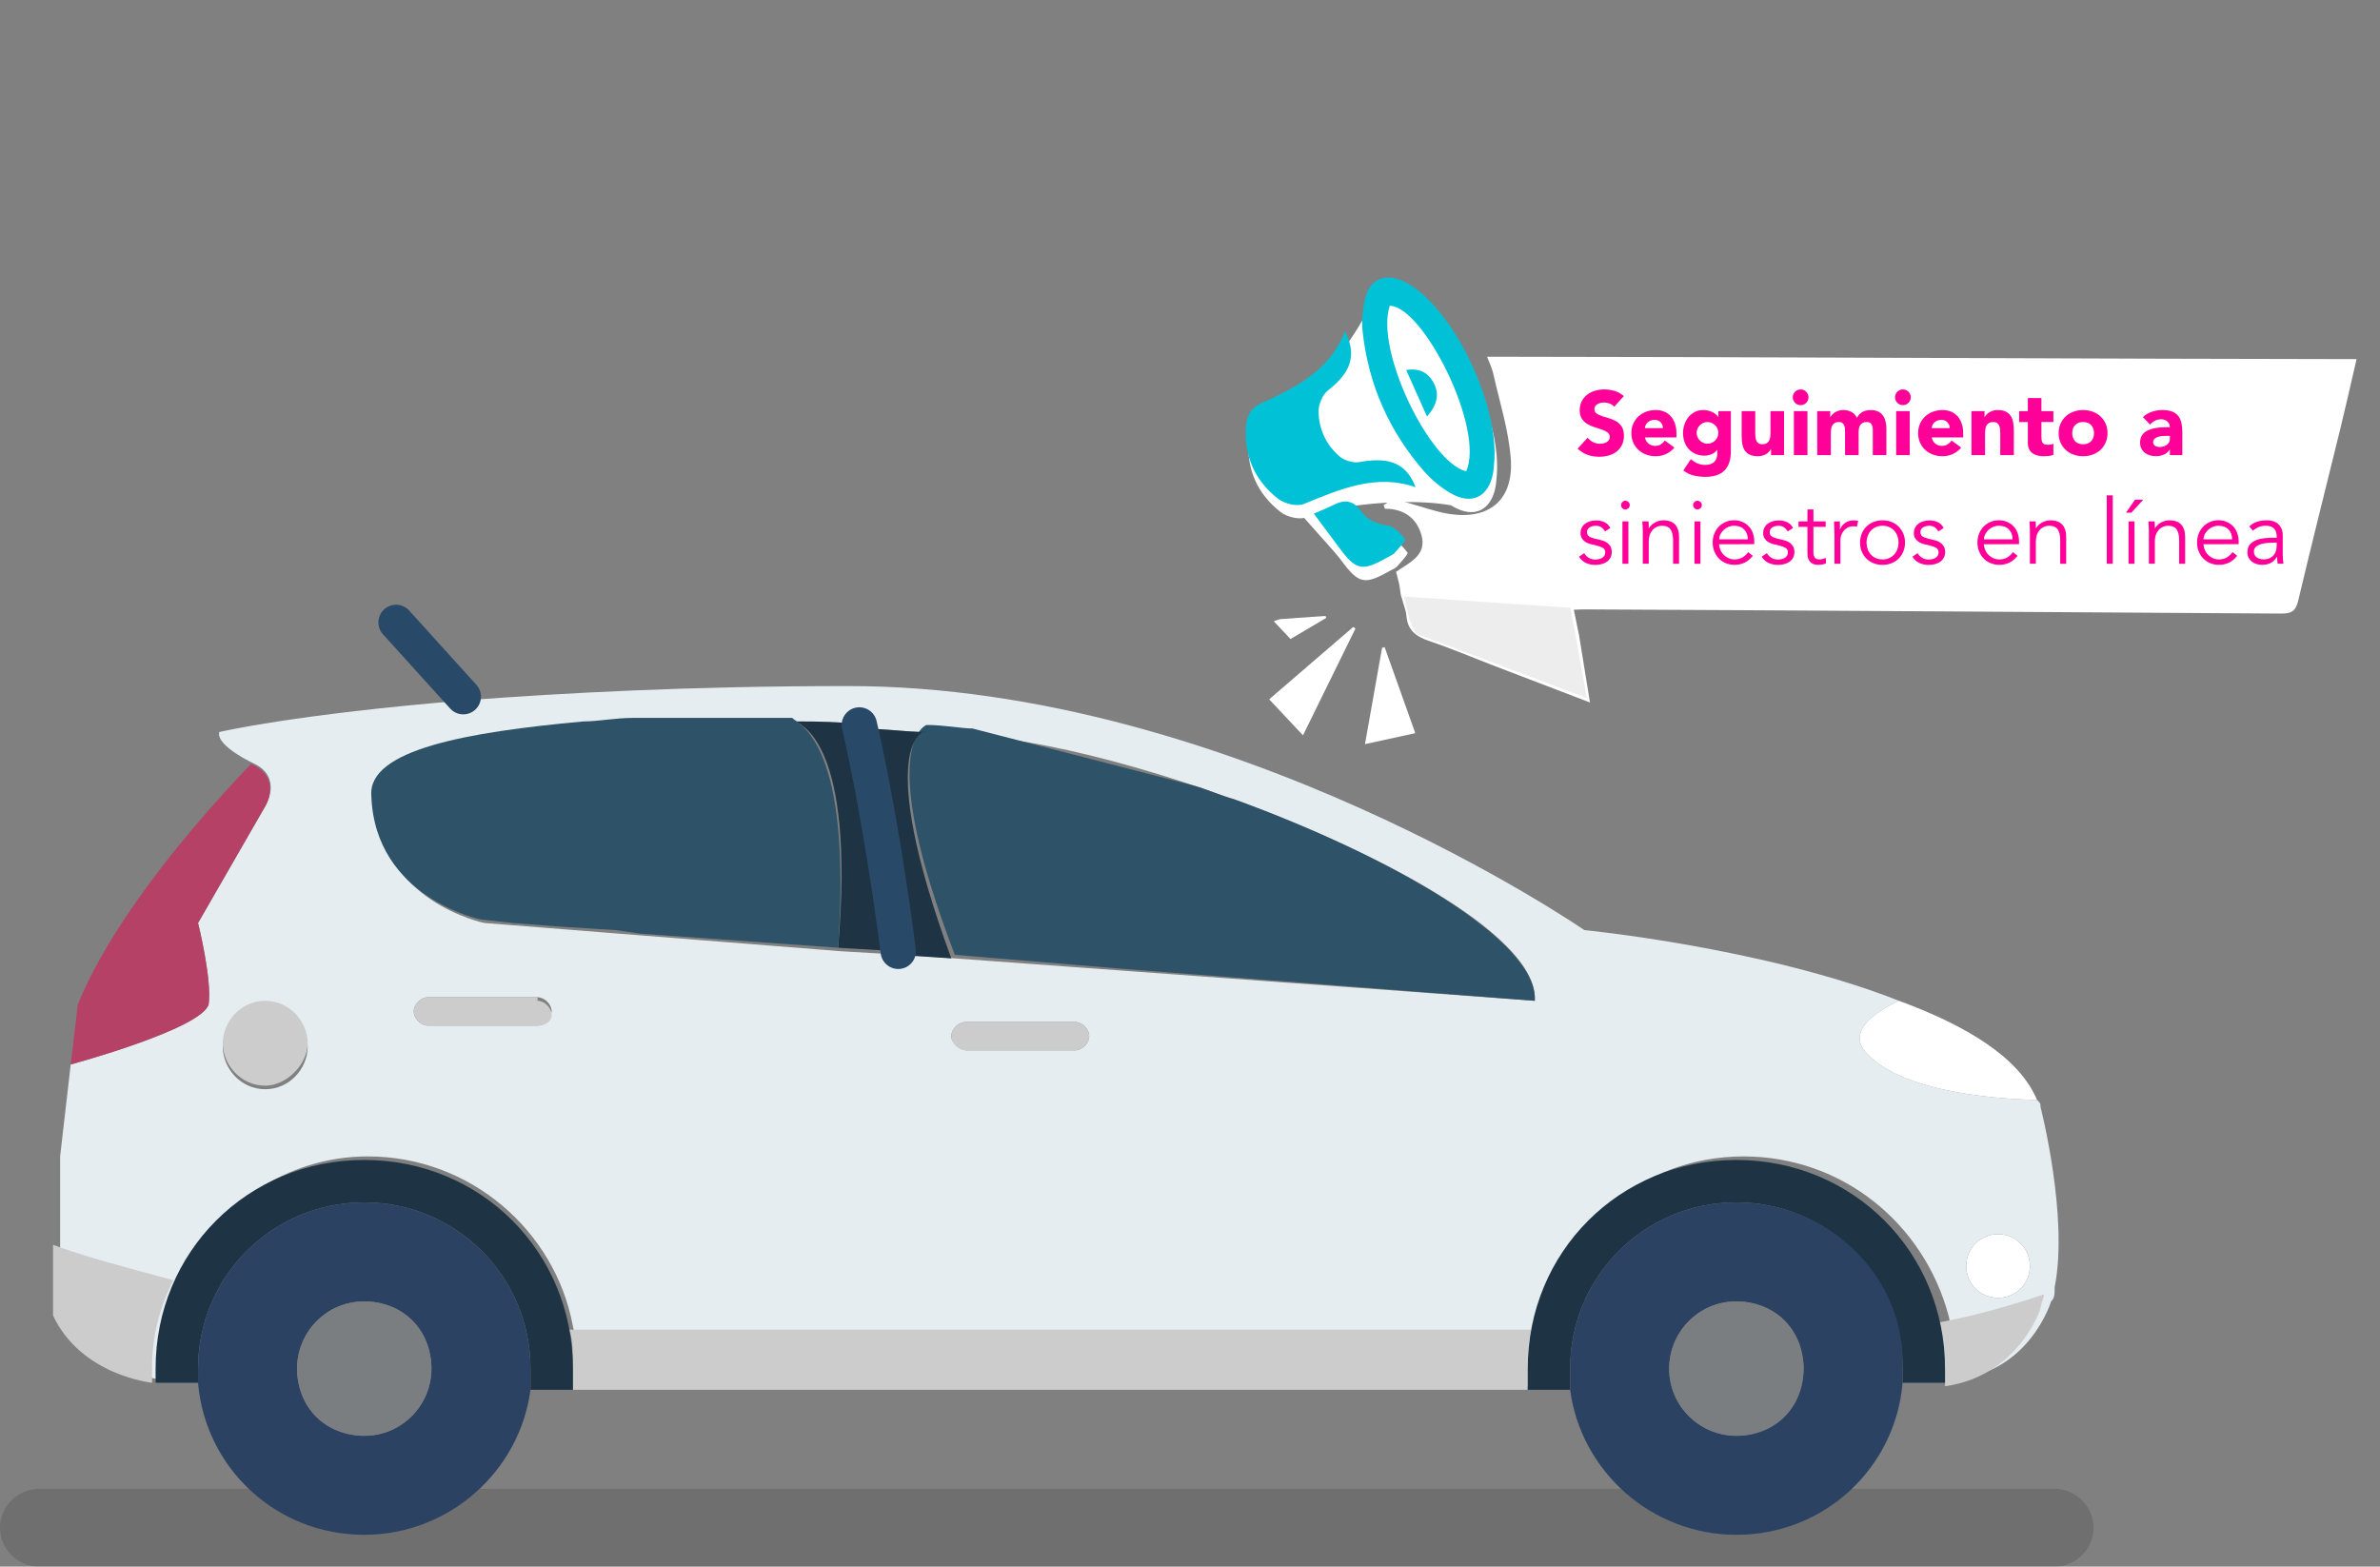 <?xml version="1.0" encoding="utf-8"?>
<!-- Generator: Adobe Illustrator 24.1.1, SVG Export Plug-In . SVG Version: 6.00 Build 0)  -->
<svg version="1.1" id="Capa_1" xmlns="http://www.w3.org/2000/svg" xmlns:xlink="http://www.w3.org/1999/xlink" x="0px" y="0px"
	 width="67.3px" height="44.3px" viewBox="0 0 67.3 44.3" style="enable-background:new 0 0 67.3 44.3;" xml:space="preserve">
<rect x="0" y="0" width="67.3" height="44.3" fill="#808080" stroke="none"/>
<style type="text/css">
	.st0{display:none;fill:url(#SVGID_1_);}
	.st1{opacity:0.13;fill:#020202;enable-background:new    ;}
	.st2{fill:#FFFFFF;}
	.st3{fill:#E5EDF0;}
	.st4{fill:#CCCCCC;}
	.st5{fill:#1E3444;}
	.st6{fill:#2C4263;}
	.st7{fill:#7A7E80;}
	.st8{fill:#2E5268;}
	.st9{fill:#B54266;}
	.st10{fill:none;}
	.st11{fill:none;stroke:#294968;stroke-linecap:round;stroke-linejoin:round;stroke-miterlimit:10;}
	.st12{display:none;}
	.st13{display:inline;}
	.st14{fill:#00C1D6;}
	.st15{fill:#EDEDED;}
	.st16{fill:#FF0198;}
</style>
<linearGradient id="SVGID_1_" gradientUnits="userSpaceOnUse" x1="37.797" y1="-124.7" x2="61.297" y2="-124.7" gradientTransform="matrix(1 0 0 -1 0 -108)">
	<stop  offset="0" style="stop-color:#FF1C3D"/>
	<stop  offset="1" style="stop-color:#D41128"/>
</linearGradient>
<circle class="st0" cx="49.5" cy="16.7" r="11.8"/>
<g>
	<path class="st1" d="M58.1,44.3h-57c-0.6,0-1.1-0.5-1.1-1.1l0,0c0-0.6,0.5-1.1,1.1-1.1h57c0.6,0,1.1,0.5,1.1,1.1l0,0
		C59.2,43.8,58.7,44.3,58.1,44.3z"/>
	<g id="XMLID_6_">
		<g>
			<path class="st2" d="M56.5,34.9c0.5,0,0.9,0.4,0.9,0.9s-0.4,0.9-0.9,0.9s-0.9-0.4-0.9-0.9S56,34.9,56.5,34.9z"/>
			<path class="st3" d="M57.7,31.3c0-0.1,0-0.1-0.1-0.2c0,0-3.6,0-4.8-1.3c-0.8-0.8,0.9-1.5,0.9-1.5c-3.8-1.5-8.9-2-8.9-2
				s-10-6.9-20.8-6.9c-4.6,0-8.1,0.2-10.8,0.4c-4.9,0.4-7,0.9-7,0.9c-0.1,0.4,1,0.9,1,0.9C8,22,7.5,22.8,7.5,22.8l-1.9,3.3
				c0,0,0.4,1.6,0.3,2.3C5.7,29.1,2,30.1,2,30.1l-0.3,2.6v4.4C2.5,38.8,4.5,39,4.5,39c0-0.1,0-0.3,0-0.4c0-0.9,0.2-1.8,0.6-2.5
				c1-2,3-3.4,5.3-3.4c2.9,0,5.3,2.1,5.8,4.8c0.1,0.4,0.1,0.7,0.1,1.1c0,0.2,0,0.4,0,0.6h27.1c0-0.2,0-0.4,0-0.6
				c0-0.4,0-0.8,0.1-1.1c0.5-2.7,2.9-4.8,5.8-4.8c2.8,0,5.1,1.9,5.8,4.5c0.1,0.4,0.2,0.9,0.2,1.4c0,0.1,0,0.3,0,0.4
				c2.1-0.2,2.7-2.2,2.7-2.2c0.1-0.1,0.1-0.2,0.1-0.4C58.5,34.4,57.7,31.3,57.7,31.3z M7.5,30.8c-0.7,0-1.2-0.6-1.2-1.2
				s0.6-1.2,1.2-1.2c0.7,0,1.2,0.6,1.2,1.2S8.2,30.8,7.5,30.8z M15.2,29h-3.1c-0.2,0-0.4-0.2-0.4-0.4s0.2-0.4,0.4-0.4h3.1
				c0.2,0,0.4,0.2,0.4,0.4C15.5,28.9,15.4,29,15.2,29z M26.9,29.3c0-0.2,0.2-0.4,0.4-0.4h3.1c0.2,0,0.4,0.2,0.4,0.4
				c0,0.2-0.2,0.4-0.4,0.4h-3.1C27.1,29.6,26.9,29.5,26.9,29.3z M43.4,28.3L27,27.1L25.5,27l-1.7-0.1l-10.1-0.8c0,0-3-0.6-3.1-3.5
				c-0.1-2,6.8-2.3,11.9-2.1l0,0c0.6,0,1.3,0,1.8,0.1c0.7,0,1.3,0.1,1.9,0.1c0.5,0,1,0.1,1.3,0.1C32.5,21.1,43.6,25.5,43.4,28.3z
				 M56.5,34.9c0.5,0,0.9,0.4,0.9,0.9s-0.4,0.9-0.9,0.9s-0.9-0.4-0.9-0.9S56,34.9,56.5,34.9z"/>
			<path class="st4" d="M4.9,36.2c-0.4,0.8-0.6,1.6-0.6,2.5c0,0.1,0,0.3,0,0.4c0,0-2-0.2-2.8-1.9v-2C2.3,35.5,3.4,35.8,4.9,36.2z"/>
			<path class="st4" d="M43.3,37.6c-0.1,0.4-0.1,0.7-0.1,1.1c0,0.2,0,0.4,0,0.6h-27c0-0.2,0-0.4,0-0.6c0-0.4,0-0.8-0.1-1.1
				c0.4,0,0.9,0,1.3,0H43.3z"/>
			<path class="st4" d="M57.8,36.6c0,0.1-0.1,0.3-0.1,0.4c0,0-0.6,1.9-2.7,2.2c0-0.1,0-0.3,0-0.4c0-0.5-0.1-0.9-0.2-1.4
				C55.9,37.2,56.9,36.9,57.8,36.6z"/>
			<path class="st2" d="M57.6,31.1c0,0-3.6,0-4.8-1.3c-0.8-0.8,0.9-1.5,0.9-1.5C55.6,29,57.1,29.9,57.6,31.1z"/>
			<path class="st5" d="M55,38.7c0,0.1,0,0.3,0,0.4h-1.2l0,0c0-0.1,0-0.3,0-0.4c0-2.6-2.1-4.7-4.7-4.7s-4.7,2.1-4.7,4.7
				c0,0.2,0,0.4,0,0.6h-1.2c0-0.2,0-0.4,0-0.6c0-3.3,2.6-5.9,5.9-5.9S55,35.4,55,38.7z"/>
			<path class="st6" d="M49.1,34c-2.6,0-4.7,2.1-4.7,4.7c0,0.2,0,0.4,0,0.6c0.3,2.3,2.3,4.1,4.7,4.1c2.5,0,4.5-1.9,4.7-4.3
				c0-0.1,0-0.3,0-0.4C53.9,36.1,51.7,34,49.1,34z M49.1,40.6c-1,0-1.9-0.8-1.9-1.9c0-1,0.8-1.9,1.9-1.9s1.9,0.8,1.9,1.9
				S50.2,40.6,49.1,40.6z"/>
			<circle class="st7" cx="49.1" cy="38.7" r="1.9"/>
			<path class="st8" d="M33.7,22.2c0.4,0.1,0.8,0.3,1.2,0.4c4.4,1.6,8.6,4,8.5,5.7l-10.3-0.8l-1.3-0.1L27,27c-2.3-6-0.8-6.5-0.8-6.5
				c0.5,0,1,0.1,1.3,0.1"/>
			<path class="st4" d="M30.4,28.9c0.2,0,0.4,0.2,0.4,0.4c0,0.2-0.2,0.4-0.4,0.4h-3.1c-0.2,0-0.4-0.2-0.4-0.4c0-0.2,0.2-0.4,0.4-0.4
				H30.4z"/>
			<path class="st5" d="M26.9,27.1L25.4,27c-0.5-3.9-1.1-6.4-1.1-6.4c0.7,0,1.3,0.1,1.9,0.1C26.1,20.6,24.7,21.1,26.9,27.1z"/>
			<path class="st5" d="M25.4,26.9l-1.7-0.1c0.5-5.9-1.1-6.3-1.2-6.4c0.6,0,1.3,0,1.8,0.1C24.3,20.5,24.9,23,25.4,26.9z"/>
			<path class="st8" d="M23.7,26.8l-5.6-0.4l-0.7-0.1l-1.6-0.1l-1.3-0.1L13.6,26c0,0-3-0.6-3.1-3.5c-0.1-1.3,2.7-1.8,6-2.1
				c0.4,0,0.9-0.1,1.4-0.1s1.1,0,1.6,0c0.2,0,0.5,0,0.7,0c0.8,0,1.5,0,2.2,0l0,0C22.6,20.5,24.1,21,23.7,26.8z"/>
			<path class="st5" d="M16.2,38.7c0,0.2,0,0.4,0,0.6H15c0-0.2,0-0.4,0-0.6c0-2.6-2.1-4.7-4.7-4.7s-4.7,2.1-4.7,4.7
				c0,0.1,0,0.3,0,0.4l0,0H4.4c0-0.1,0-0.3,0-0.4c0-3.3,2.6-5.9,5.9-5.9S16.2,35.4,16.2,38.7z"/>
			<path class="st4" d="M15.2,28.3c0.2,0,0.4,0.2,0.4,0.4S15.4,29,15.2,29h-3.1c-0.2,0-0.4-0.2-0.4-0.4s0.2-0.4,0.4-0.4h3.1
				C15.2,28.2,15.2,28.3,15.2,28.3z"/>
			<path class="st6" d="M10.3,34c-2.6,0-4.7,2.1-4.7,4.7c0,0.1,0,0.3,0,0.4c0.2,2.4,2.2,4.3,4.7,4.3c2.4,0,4.4-1.8,4.7-4.1
				c0-0.2,0-0.4,0-0.6C15,36.1,12.9,34,10.3,34z M8.4,38.7c0-1,0.8-1.9,1.9-1.9s1.9,0.8,1.9,1.9c0,1-0.8,1.9-1.9,1.9
				C9.2,40.6,8.4,39.8,8.4,38.7z"/>
			<circle class="st7" cx="10.3" cy="38.7" r="1.9"/>
			<path class="st4" d="M7.5,28.3c0.7,0,1.2,0.6,1.2,1.2s-0.6,1.2-1.2,1.2c-0.7,0-1.2-0.6-1.2-1.2S6.8,28.3,7.5,28.3z"/>
			<path class="st9" d="M7.1,21.6C8,22,7.5,22.8,7.5,22.8l-1.9,3.3c0,0,0.4,1.6,0.3,2.3C5.7,29.1,2,30.1,2,30.1l0.2-1.7
				C2.2,28.5,2.9,26,7.1,21.6z"/>
		</g>
		<g>
			<g>
				<circle class="st10" cx="10.3" cy="38.7" r="1.9"/>
			</g>
			<circle class="st10" cx="49.1" cy="38.7" r="1.9"/>
			<path class="st11" d="M24.3,20.5c0,0,0.6,2.5,1.1,6.4"/>
			<line class="st11" x1="13.1" y1="19.7" x2="11.2" y2="17.6"/>
		</g>
	</g>
</g>
<g class="st12">
	<g class="st13">
		<g>
			<g>
				<path class="st2" d="M55.8,9.5l-1.3,1.3c-0.1,0-0.2-0.1-0.3-0.1l-4-1c-0.5-0.1-0.9,0-1.3,0.3l-7.2,7.2c-0.5,0.5-0.5,1.3,0,1.9
					l5,5c0.5,0.5,1.3,0.5,1.9,0l7.2-7.2c0.3-0.3,0.5-0.8,0.3-1.3l-1-4c0-0.1,0-0.2-0.1-0.3l1.3-1.3c0.2-0.1,0.2-0.4,0-0.6
					C56.2,9.4,56,9.4,55.8,9.5z M53.8,11.5l-1.1,1.1c-0.5-0.2-1.1-0.1-1.5,0.3c-0.3,0.3-0.4,0.6-0.4,0.9s0.1,0.7,0.4,0.9
					c0.5,0.5,1.3,0.5,1.9,0c0.4-0.5,0.5-1.1,0.3-1.5l1.1-1.1l0.9,3.8c0,0.1,0,0.1,0,0.1c0,0.1-0.1,0.3-0.1,0.3L48,23.6
					c-0.1,0.1-0.5,0.1-0.6,0l-5-5c-0.2-0.1-0.2-0.4,0-0.6l7.2-7.2c0.1-0.1,0.3-0.2,0.4-0.1L53.8,11.5z M52.4,13.4L52.4,13.4
					L52.4,13.4c0.1,0.1,0.1,0.2,0.1,0.3S52.4,14,52.4,14c-0.1,0.2-0.4,0.2-0.6,0c-0.2-0.1-0.2-0.4,0-0.6
					C52,13.4,52.3,13.4,52.4,13.4z"/>
			</g>
		</g>
		<g>
			<g>
				<path class="st2" d="M49.3,17.3c-0.5,0.5-0.5,1.3,0,1.9s1.3,0.5,1.9,0s0.5-1.3,0-1.9C50.7,16.8,49.8,16.8,49.3,17.3z M50.5,17.9
					c0.2,0.1,0.1,0.4,0,0.6s-0.4,0.2-0.6,0c-0.2-0.1-0.2-0.4,0-0.6S50.4,17.7,50.5,17.9z"/>
			</g>
		</g>
		<g>
			<g>
				<path class="st2" d="M44.9,16.6c-0.5,0.5-0.5,1.3,0,1.9s1.3,0.5,1.9,0s0.5-1.3,0-1.9S45.4,16.1,44.9,16.6z M46.2,17.3
					c0.2,0.1,0.2,0.4,0,0.6c-0.1,0.2-0.4,0.2-0.6,0c-0.2-0.1-0.2-0.4,0-0.6C45.7,17.1,46,17.1,46.2,17.3z"/>
			</g>
		</g>
		<g>
			<g>
				<path class="st2" d="M48,15l-0.6,5.6c0,0.1,0,0.1,0,0.1c0,0.3,0.2,0.5,0.4,0.5s0.5-0.1,0.5-0.4l0.6-5.6c0-0.2-0.1-0.5-0.4-0.5
					S48,14.8,48,15z"/>
			</g>
		</g>
	</g>
</g>
<path class="st2" d="M42.32,13.499c0.158-1.543-0.981-4.067-2.244-4.981c-0.096-0.07-0.199-0.132-0.306-0.183
	c-0.441-0.21-0.817-0.118-1.007,0.236c0-0,0-0-0-0c-0,0-0,0.001-0,0.001
	c-0.023,0.042-0.042,0.089-0.059,0.139c-0.363,0.789-1.453,2.274-2.069,2.617c-0.278,0.155-0.561,0.305-0.854,0.428
	c-0.29,0.122-0.445,0.324-0.471,0.63c-0.075,0.861,0.233,1.573,0.905,2.095c0.161,0.125,0.462,0.207,0.663,0.164
	c0.365,0.418,0.883,0.976,1.045,1.196c0.497,0.673,0.659,0.708,1.382,0.298c0.069-0.039,0.152-0.068,0.202-0.124
	c0.113-0.127,0.322-0.352,0.294-0.388c-0.123-0.164-0.304-0.363-0.486-0.387c-0.332-0.044-0.581-0.167-0.77-0.426
	c-0.095-0.131-0.284-0.325-0.487-0.474c0.954-0.159,2.138-0.2,2.975-0.051c0.015,0.009,0.029,0.018,0.044,0.027
	c0.61,0.361,1.098,0.116,1.218-0.577C42.308,13.658,42.311,13.578,42.32,13.499z"/>
<path class="st14" d="M42.248,13.124c-0.008,0.079-0.012,0.159-0.025,0.237c-0.12,0.694-0.609,0.938-1.218,0.577
	c-0.269-0.159-0.523-0.37-0.73-0.605c-0.997-1.139-1.586-2.468-1.745-3.975c-0.03-0.285,0.002-0.586,0.059-0.869
	c0.118-0.587,0.564-0.79,1.11-0.53c0.107,0.051,0.21,0.113,0.306,0.183C41.268,9.056,42.406,11.581,42.248,13.124
	z M41.459,13.326c0.539-1.188-1.215-4.672-2.161-4.679C38.878,9.926,40.445,13.096,41.459,13.326z"/>
<path class="st14" d="M38.033,9.366c0.388,0.754,0.078,1.235-0.481,1.673c-0.156,0.122-0.27,0.399-0.267,0.603
	c0.008,0.492,0.216,0.938,0.592,1.262c0.137,0.118,0.387,0.194,0.562,0.162c0.7-0.124,1.298-0.069,1.59,0.711
	c-1.113-0.388-2.127,0.05-3.159,0.474c-0.195,0.08-0.548-0.007-0.727-0.146c-0.672-0.522-0.98-1.234-0.905-2.095
	c0.027-0.306,0.181-0.508,0.471-0.63c0.293-0.123,0.576-0.273,0.854-0.428
	C37.217,10.588,37.749,10.104,38.033,9.366z"/>
<path class="st14" d="M37.152,14.524c0.235-0.103,0.418-0.176,0.594-0.263c0.294-0.144,0.53-0.095,0.726,0.175
	c0.188,0.26,0.438,0.382,0.77,0.426c0.182,0.024,0.362,0.223,0.486,0.387c0.028,0.037-0.181,0.262-0.294,0.388
	c-0.051,0.057-0.133,0.085-0.202,0.124c-0.723,0.41-0.885,0.375-1.382-0.298
	C37.63,15.167,37.409,14.87,37.152,14.524z"/>
<path class="st2" d="M36.845,20.793c-0.354-0.377-0.677-0.721-0.956-1.018c0.798-0.687,1.588-1.367,2.379-2.048
	c0.02,0.016,0.04,0.032,0.06,0.048C37.842,18.766,37.355,19.756,36.845,20.793"/>
<path class="st2" d="M38.598,21.042c0.17-0.956,0.326-1.84,0.483-2.723c0.025-0.007,0.049-0.013,0.073-0.02
	c0.283,0.794,0.565,1.587,0.867,2.433C39.557,20.834,39.115,20.93,38.598,21.042"/>
<path class="st2" d="M37.504,17.471c-0.328,0.194-0.655,0.388-1.012,0.599c-0.157-0.167-0.305-0.324-0.473-0.503
	c0.096-0.031,0.145-0.057,0.196-0.061c0.421-0.032,0.843-0.06,1.265-0.089
	C37.488,17.435,37.496,17.453,37.504,17.471z"/>
<path class="st14" d="M40.352,11.779c-0.211-0.471-0.392-0.875-0.589-1.316c0.4-0.064,0.631,0.094,0.775,0.361
	C40.703,11.131,40.654,11.432,40.352,11.779z"/>
<path class="st2" d="M42.051,10.087c0.068,0.184,0.14,0.326,0.174,0.476c0.177,0.798,0.434,1.591,0.495,2.399
	c0.089,1.178-0.612,1.755-1.764,1.566c-0.377-0.062-0.741-0.198-1.112-0.299c-0.14-0.038-0.282-0.102-0.422-0.098
	c-0.1,0.003-0.198,0.097-0.297,0.151c0.012,0.034,0.024,0.069,0.036,0.103c0.525-0.001,0.89,0.256,1.03,0.731
	c0.174,0.591-0.342,0.791-0.714,1.054c0.043,0.185,0.102,0.35,0.115,0.519c0.008,0.096,0.027,0.179,0.057,0.252
	l-0,0c0.043,0.185,0.106,0.302,0.12,0.471c0.033,0.402,0.264,0.584,0.629,0.708
	c0.64,0.216,1.264,0.481,1.896,0.724c0.873,0.335,1.746,0.668,2.666,1.02c-0.108-0.663-0.206-1.268-0.308-1.898
	l-0.149-0.724l-0,0c0.141-0.005,0.228-0.011,0.313-0.01c4.208,0.016,15.485,0.091,19.692,0.118
	c0.293,0.002,0.411-0.074,0.48-0.368c0.388-1.641,0.802-3.275,1.203-4.912c0.15-0.613,0.287-1.23,0.446-1.915
	C60.771,10.152,47.897,10.088,42.051,10.087z"/>
<path class="st15" d="M39.7,16.87l4.708,0.316l0.465,2.554l-4.754-1.794c-0.083-0.031-0.145-0.101-0.166-0.187
	l-0.103-0.262L39.7,16.87L39.7,16.87z"/>
<g>
	<path class="st16" d="M45.645,11.501c-0.032-0.041-0.076-0.071-0.132-0.091c-0.056-0.02-0.108-0.029-0.157-0.029
		c-0.029,0-0.059,0.003-0.09,0.01c-0.031,0.007-0.06,0.018-0.087,0.032c-0.027,0.015-0.05,0.034-0.067,0.058
		c-0.017,0.024-0.026,0.053-0.026,0.087c0,0.055,0.021,0.096,0.061,0.125c0.041,0.029,0.092,0.054,0.155,0.074
		c0.062,0.02,0.129,0.041,0.201,0.061c0.072,0.02,0.139,0.05,0.201,0.087c0.062,0.038,0.114,0.088,0.155,0.151
		c0.041,0.063,0.061,0.148,0.061,0.253c0,0.101-0.019,0.189-0.056,0.264c-0.037,0.075-0.088,0.138-0.152,0.187
		c-0.064,0.05-0.138,0.086-0.223,0.11c-0.085,0.024-0.174,0.036-0.268,0.036c-0.118,0-0.227-0.018-0.328-0.054
		c-0.101-0.036-0.195-0.094-0.282-0.174l0.284-0.312c0.041,0.055,0.092,0.097,0.155,0.127
		c0.062,0.03,0.127,0.045,0.193,0.045c0.032,0,0.065-0.004,0.099-0.011c0.033-0.008,0.063-0.019,0.09-0.035
		c0.026-0.015,0.048-0.035,0.064-0.059c0.016-0.024,0.024-0.052,0.024-0.085c0-0.055-0.021-0.098-0.063-0.129
		c-0.042-0.032-0.094-0.058-0.157-0.081c-0.063-0.022-0.131-0.044-0.205-0.067
		c-0.073-0.022-0.142-0.052-0.205-0.09c-0.063-0.037-0.116-0.087-0.157-0.148
		c-0.042-0.061-0.063-0.142-0.063-0.243c0-0.097,0.019-0.183,0.058-0.256c0.038-0.073,0.09-0.135,0.154-0.184
		c0.064-0.05,0.138-0.087,0.221-0.111c0.084-0.025,0.17-0.037,0.259-0.037c0.102,0,0.201,0.015,0.297,0.043
		c0.096,0.029,0.182,0.078,0.259,0.146L45.645,11.501z"/>
	<path class="st16" d="M47.347,12.655c-0.061,0.078-0.139,0.139-0.233,0.182c-0.094,0.043-0.191,0.064-0.292,0.064
		c-0.096,0-0.186-0.015-0.27-0.046c-0.085-0.031-0.158-0.075-0.22-0.132c-0.062-0.057-0.111-0.126-0.147-0.206
		s-0.054-0.17-0.054-0.269s0.018-0.189,0.054-0.269c0.036-0.08,0.085-0.149,0.147-0.206
		c0.062-0.057,0.136-0.101,0.22-0.132c0.085-0.031,0.174-0.046,0.27-0.046c0.089,0,0.169,0.015,0.242,0.046
		c0.072,0.031,0.134,0.075,0.184,0.132c0.05,0.057,0.089,0.126,0.116,0.206c0.027,0.08,0.041,0.17,0.041,0.269
		v0.12h-0.891c0.015,0.073,0.049,0.132,0.1,0.175c0.051,0.043,0.114,0.065,0.189,0.065
		c0.063,0,0.116-0.014,0.16-0.042c0.043-0.028,0.081-0.064,0.114-0.109L47.347,12.655z M47.022,12.107
		c0.002-0.065-0.02-0.12-0.064-0.166c-0.044-0.046-0.102-0.069-0.172-0.069c-0.043,0-0.08,0.007-0.113,0.021
		c-0.032,0.014-0.06,0.031-0.083,0.052c-0.023,0.021-0.041,0.046-0.054,0.074c-0.013,0.028-0.02,0.058-0.022,0.088
		C46.515,12.107,47.022,12.107,47.022,12.107z"/>
	<path class="st16" d="M48.944,12.765c0,0.235-0.059,0.414-0.178,0.536c-0.119,0.122-0.299,0.183-0.541,0.183
		c-0.111,0-0.22-0.012-0.328-0.037c-0.107-0.025-0.206-0.073-0.297-0.145l0.212-0.317
		c0.06,0.05,0.122,0.089,0.188,0.118c0.066,0.029,0.138,0.043,0.216,0.043c0.118,0,0.204-0.029,0.26-0.086
		c0.056-0.057,0.083-0.13,0.083-0.219v-0.12h-0.005c-0.044,0.06-0.099,0.102-0.165,0.127
		c-0.066,0.025-0.128,0.037-0.186,0.037c-0.092,0-0.176-0.016-0.251-0.047c-0.075-0.032-0.14-0.076-0.193-0.133
		c-0.054-0.057-0.095-0.125-0.124-0.203c-0.029-0.078-0.043-0.165-0.043-0.259c0-0.082,0.013-0.162,0.04-0.241
		c0.026-0.079,0.064-0.148,0.113-0.207c0.049-0.06,0.108-0.108,0.178-0.145c0.07-0.037,0.149-0.055,0.238-0.055
		c0.055,0,0.104,0.006,0.15,0.018c0.045,0.012,0.086,0.027,0.122,0.046c0.036,0.019,0.067,0.04,0.092,0.063
		c0.026,0.023,0.046,0.046,0.061,0.068h0.005V11.626h0.353L48.944,12.765L48.944,12.765z M47.977,12.24
		c0,0.041,0.008,0.08,0.023,0.117c0.015,0.037,0.037,0.069,0.065,0.097c0.028,0.028,0.061,0.051,0.097,0.068
		c0.037,0.017,0.077,0.025,0.121,0.025c0.043,0,0.083-0.008,0.12-0.025c0.037-0.017,0.07-0.04,0.099-0.068
		c0.028-0.028,0.05-0.06,0.065-0.097c0.015-0.037,0.023-0.075,0.023-0.117c0-0.041-0.008-0.08-0.023-0.116
		c-0.015-0.037-0.037-0.069-0.065-0.097c-0.028-0.028-0.061-0.051-0.099-0.068
		c-0.038-0.017-0.078-0.026-0.12-0.026c-0.044,0-0.085,0.009-0.121,0.026c-0.037,0.017-0.069,0.04-0.097,0.068
		c-0.028,0.028-0.05,0.061-0.065,0.097C47.984,12.161,47.977,12.199,47.977,12.24z"/>
	<path class="st16" d="M50.449,12.87h-0.369v-0.169h-0.005c-0.014,0.024-0.031,0.048-0.052,0.072
		c-0.021,0.024-0.047,0.045-0.078,0.064c-0.031,0.019-0.066,0.034-0.105,0.046c-0.039,0.012-0.082,0.018-0.128,0.018
		c-0.097,0-0.176-0.015-0.237-0.045c-0.061-0.03-0.107-0.071-0.141-0.124c-0.033-0.053-0.056-0.115-0.067-0.187
		c-0.011-0.072-0.017-0.149-0.017-0.233v-0.686h0.384v0.609c0,0.036,0.001,0.073,0.004,0.111
		c0.003,0.038,0.01,0.074,0.023,0.106c0.013,0.033,0.032,0.059,0.059,0.079c0.026,0.021,0.064,0.031,0.114,0.031
		c0.05,0,0.09-0.009,0.12-0.027s0.054-0.042,0.07-0.072c0.016-0.03,0.027-0.064,0.032-0.101
		c0.005-0.037,0.008-0.077,0.008-0.118V11.626h0.384V12.87z"/>
	<path class="st16" d="M50.695,11.234c0-0.061,0.022-0.114,0.065-0.157c0.043-0.043,0.096-0.065,0.157-0.065
		c0.061,0,0.114,0.022,0.157,0.065c0.043,0.043,0.065,0.096,0.065,0.157s-0.022,0.114-0.065,0.157
		c-0.043,0.043-0.096,0.065-0.157,0.065c-0.061,0-0.114-0.022-0.157-0.065
		C50.717,11.348,50.695,11.296,50.695,11.234z M50.726,11.626h0.384v1.244h-0.384V11.626z"/>
	<path class="st16" d="M51.386,11.626h0.369v0.169h0.005c0.012-0.024,0.029-0.048,0.051-0.072
		c0.022-0.024,0.049-0.045,0.079-0.064c0.031-0.019,0.066-0.034,0.105-0.046c0.039-0.012,0.082-0.018,0.128-0.018
		c0.087,0,0.164,0.018,0.232,0.054c0.067,0.036,0.118,0.092,0.152,0.169c0.044-0.08,0.098-0.137,0.161-0.171
		c0.063-0.034,0.141-0.051,0.233-0.051c0.084,0,0.154,0.014,0.211,0.042c0.057,0.028,0.102,0.067,0.136,0.115
		c0.033,0.049,0.057,0.106,0.072,0.171c0.015,0.066,0.022,0.136,0.022,0.211V12.87h-0.384v-0.724
		c0-0.058-0.012-0.108-0.037-0.15c-0.025-0.042-0.069-0.063-0.132-0.063c-0.044,0-0.082,0.007-0.111,0.022
		c-0.03,0.015-0.054,0.035-0.072,0.06c-0.018,0.025-0.031,0.055-0.038,0.09
		c-0.008,0.034-0.011,0.07-0.011,0.107V12.87h-0.384v-0.658c0-0.022-0.001-0.05-0.003-0.082
		c-0.002-0.033-0.008-0.063-0.018-0.092c-0.01-0.029-0.027-0.054-0.05-0.074
		c-0.023-0.021-0.057-0.031-0.101-0.031c-0.05,0-0.09,0.009-0.12,0.027c-0.031,0.018-0.054,0.042-0.07,0.072
		c-0.016,0.03-0.027,0.064-0.032,0.101c-0.005,0.038-0.008,0.077-0.008,0.118V12.87h-0.384L51.386,11.626
		L51.386,11.626z"/>
	<path class="st16" d="M53.587,11.234c0-0.061,0.022-0.114,0.065-0.157c0.043-0.043,0.096-0.065,0.157-0.065
		c0.061,0,0.114,0.022,0.157,0.065c0.043,0.043,0.065,0.096,0.065,0.157s-0.022,0.114-0.065,0.157
		c-0.043,0.043-0.096,0.065-0.157,0.065c-0.061,0-0.114-0.022-0.157-0.065
		C53.609,11.348,53.587,11.296,53.587,11.234z M53.618,11.626h0.384v1.244h-0.384V11.626z"/>
	<path class="st16" d="M55.456,12.655c-0.061,0.078-0.139,0.139-0.233,0.182c-0.094,0.043-0.191,0.064-0.292,0.064
		c-0.096,0-0.186-0.015-0.27-0.046c-0.085-0.031-0.158-0.075-0.22-0.132c-0.062-0.057-0.111-0.126-0.147-0.206
		c-0.036-0.08-0.054-0.17-0.054-0.269s0.018-0.189,0.054-0.269c0.036-0.08,0.085-0.149,0.147-0.206
		c0.062-0.057,0.136-0.101,0.22-0.132c0.085-0.031,0.174-0.046,0.27-0.046c0.089,0,0.169,0.015,0.242,0.046
		c0.072,0.031,0.134,0.075,0.184,0.132c0.05,0.057,0.089,0.126,0.116,0.206c0.027,0.08,0.041,0.17,0.041,0.269
		v0.12h-0.891c0.015,0.073,0.049,0.132,0.1,0.175c0.051,0.043,0.114,0.065,0.189,0.065
		c0.063,0,0.116-0.014,0.16-0.042c0.043-0.028,0.082-0.064,0.114-0.109L55.456,12.655z M55.131,12.107
		c0.002-0.065-0.02-0.12-0.064-0.166c-0.044-0.046-0.102-0.069-0.172-0.069c-0.043,0-0.08,0.007-0.113,0.021
		c-0.032,0.014-0.06,0.031-0.083,0.052c-0.023,0.021-0.041,0.046-0.054,0.074c-0.013,0.028-0.02,0.058-0.022,0.088
		C54.624,12.107,55.131,12.107,55.131,12.107z"/>
	<path class="st16" d="M55.748,11.626h0.369v0.169h0.005c0.012-0.024,0.029-0.048,0.051-0.072
		c0.022-0.024,0.049-0.045,0.079-0.064c0.031-0.019,0.066-0.034,0.105-0.046c0.039-0.012,0.082-0.018,0.128-0.018
		c0.097,0,0.176,0.015,0.235,0.045c0.06,0.03,0.106,0.071,0.14,0.124c0.033,0.053,0.056,0.115,0.068,0.187
		c0.012,0.072,0.018,0.149,0.018,0.233v0.686h-0.384v-0.609c0-0.036-0.001-0.073-0.004-0.111
		c-0.003-0.038-0.01-0.074-0.023-0.106c-0.013-0.032-0.032-0.059-0.059-0.079
		c-0.026-0.021-0.064-0.031-0.114-0.031c-0.05,0-0.09,0.009-0.12,0.027c-0.031,0.018-0.054,0.042-0.07,0.072
		c-0.016,0.03-0.027,0.064-0.032,0.101c-0.005,0.038-0.008,0.077-0.008,0.118V12.87h-0.384L55.748,11.626
		L55.748,11.626z"/>
	<path class="st16" d="M58.064,11.933h-0.338v0.415c0,0.034,0.002,0.065,0.005,0.093
		c0.003,0.028,0.011,0.052,0.023,0.073c0.012,0.021,0.03,0.036,0.055,0.047c0.025,0.011,0.058,0.017,0.099,0.017
		c0.021,0,0.047-0.002,0.081-0.006c0.033-0.004,0.058-0.014,0.075-0.029v0.32c-0.043,0.015-0.087,0.026-0.133,0.031
		c-0.046,0.005-0.091,0.008-0.136,0.008c-0.065,0-0.125-0.007-0.179-0.021c-0.055-0.014-0.102-0.035-0.143-0.065
		c-0.041-0.03-0.073-0.069-0.096-0.117c-0.023-0.048-0.035-0.106-0.035-0.174v-0.591h-0.246V11.626h0.246v-0.369
		h0.384v0.369h0.338L58.064,11.933L58.064,11.933z"/>
	<path class="st16" d="M58.213,12.248c0-0.099,0.018-0.189,0.054-0.269c0.036-0.08,0.085-0.149,0.147-0.206
		c0.062-0.057,0.136-0.101,0.22-0.132c0.085-0.031,0.174-0.046,0.27-0.046s0.186,0.015,0.27,0.046
		c0.085,0.031,0.158,0.075,0.22,0.132c0.062,0.057,0.111,0.126,0.147,0.206c0.036,0.08,0.054,0.17,0.054,0.269
		s-0.018,0.189-0.054,0.269c-0.036,0.08-0.085,0.149-0.147,0.206c-0.062,0.057-0.136,0.101-0.22,0.132
		c-0.085,0.031-0.174,0.046-0.27,0.046s-0.185-0.015-0.27-0.046c-0.085-0.031-0.158-0.075-0.22-0.132
		c-0.062-0.057-0.111-0.126-0.147-0.206C58.231,12.437,58.213,12.347,58.213,12.248z M58.597,12.248
		c0,0.094,0.027,0.17,0.081,0.228c0.054,0.058,0.129,0.087,0.227,0.087c0.097,0,0.173-0.029,0.227-0.087
		c0.054-0.058,0.081-0.134,0.081-0.228c0-0.094-0.027-0.17-0.081-0.228c-0.054-0.058-0.129-0.087-0.227-0.087
		c-0.097,0-0.173,0.029-0.227,0.087C58.624,12.078,58.597,12.154,58.597,12.248z"/>
	<path class="st16" d="M61.358,12.714h-0.005c-0.043,0.067-0.099,0.114-0.17,0.143
		c-0.071,0.029-0.145,0.043-0.224,0.043c-0.058,0-0.114-0.008-0.168-0.024c-0.054-0.016-0.101-0.041-0.142-0.073
		c-0.041-0.032-0.073-0.072-0.097-0.12c-0.024-0.048-0.036-0.103-0.036-0.166c0-0.072,0.013-0.132,0.04-0.182
		c0.026-0.05,0.062-0.09,0.107-0.123c0.045-0.032,0.097-0.058,0.155-0.075c0.058-0.018,0.118-0.031,0.18-0.04
		c0.062-0.009,0.124-0.014,0.187-0.015c0.062-0.002,0.12-0.003,0.173-0.003c0-0.068-0.024-0.122-0.073-0.163
		c-0.049-0.04-0.106-0.06-0.173-0.06c-0.063,0-0.121,0.013-0.173,0.04c-0.052,0.026-0.099,0.063-0.14,0.109
		l-0.205-0.21c0.072-0.067,0.155-0.116,0.251-0.15c0.096-0.033,0.195-0.05,0.297-0.05
		c0.113,0,0.205,0.014,0.278,0.042c0.072,0.028,0.131,0.07,0.174,0.124c0.043,0.055,0.074,0.122,0.091,0.201
		c0.017,0.079,0.026,0.171,0.026,0.275V12.87h-0.353L61.358,12.714L61.358,12.714z M61.264,12.325
		c-0.029,0-0.065,0.001-0.109,0.004c-0.043,0.003-0.085,0.01-0.126,0.022c-0.04,0.012-0.074,0.03-0.102,0.054
		c-0.028,0.024-0.042,0.057-0.042,0.1c0,0.046,0.02,0.08,0.059,0.102c0.039,0.022,0.08,0.033,0.123,0.033
		c0.037,0,0.074-0.005,0.109-0.015c0.035-0.01,0.066-0.025,0.093-0.043c0.027-0.019,0.049-0.043,0.065-0.072
		c0.016-0.029,0.024-0.063,0.024-0.102v-0.082H61.264z"/>
	<path class="st16" d="M45.384,15.028c-0.026-0.05-0.06-0.089-0.102-0.118c-0.043-0.029-0.095-0.043-0.156-0.043
		c-0.029,0-0.059,0.003-0.088,0.01c-0.03,0.007-0.057,0.018-0.081,0.032c-0.024,0.015-0.043,0.033-0.058,0.055
		c-0.015,0.022-0.022,0.05-0.022,0.082c0,0.056,0.02,0.097,0.059,0.123c0.039,0.026,0.098,0.048,0.177,0.067
		l0.172,0.041c0.084,0.019,0.153,0.057,0.209,0.114c0.055,0.057,0.083,0.128,0.083,0.214
		c0,0.065-0.013,0.121-0.04,0.168c-0.026,0.047-0.061,0.085-0.105,0.115c-0.043,0.03-0.093,0.052-0.15,0.065
		c-0.056,0.014-0.114,0.021-0.172,0.021c-0.092,0-0.178-0.018-0.257-0.052c-0.079-0.035-0.147-0.095-0.203-0.18
		l0.146-0.1c0.034,0.055,0.077,0.098,0.129,0.131c0.052,0.033,0.114,0.049,0.186,0.049
		c0.034,0,0.068-0.004,0.102-0.011c0.034-0.008,0.064-0.02,0.091-0.036c0.026-0.016,0.048-0.037,0.064-0.063
		c0.016-0.026,0.024-0.056,0.024-0.09c0-0.06-0.022-0.103-0.067-0.129c-0.044-0.026-0.098-0.047-0.161-0.063
		l-0.164-0.038c-0.021-0.005-0.048-0.014-0.083-0.026s-0.069-0.03-0.102-0.054
		c-0.033-0.024-0.062-0.055-0.086-0.093c-0.024-0.038-0.036-0.086-0.036-0.142c0-0.061,0.012-0.115,0.037-0.161
		c0.025-0.046,0.058-0.084,0.1-0.113c0.042-0.029,0.089-0.051,0.142-0.065c0.053-0.015,0.107-0.022,0.164-0.022
		c0.084,0,0.161,0.016,0.233,0.049c0.072,0.033,0.127,0.088,0.166,0.166L45.384,15.028z"/>
	<path class="st16" d="M46.085,14.283c0,0.036-0.013,0.065-0.038,0.088c-0.026,0.023-0.054,0.035-0.085,0.035
		c-0.031,0-0.059-0.011-0.085-0.035c-0.026-0.023-0.038-0.052-0.038-0.088c0-0.036,0.013-0.065,0.038-0.088
		c0.026-0.023,0.054-0.035,0.085-0.035c0.031,0,0.059,0.012,0.085,0.035C46.072,14.218,46.085,14.247,46.085,14.283
		z M46.047,15.942h-0.169v-1.198h0.169V15.942z"/>
	<path class="st16" d="M46.615,14.744c0.003,0.033,0.005,0.065,0.006,0.096c0.001,0.032,0.001,0.064,0.001,0.096h0.005
		c0.019-0.032,0.043-0.062,0.072-0.09c0.029-0.027,0.061-0.051,0.097-0.07c0.036-0.02,0.074-0.035,0.114-0.046
		c0.04-0.011,0.08-0.017,0.119-0.017c0.154,0,0.267,0.041,0.34,0.122c0.073,0.081,0.11,0.197,0.11,0.347v0.76
		h-0.169v-0.663c0-0.133-0.023-0.235-0.069-0.306c-0.046-0.071-0.131-0.106-0.256-0.106
		c-0.009,0-0.032,0.003-0.072,0.01c-0.039,0.007-0.081,0.026-0.124,0.056c-0.043,0.031-0.082,0.077-0.116,0.138
		c-0.034,0.061-0.051,0.147-0.051,0.256v0.614h-0.169v-0.934c0-0.032-0.001-0.073-0.004-0.123
		c-0.003-0.05-0.006-0.096-0.009-0.141H46.615z"/>
	<path class="st16" d="M48.123,14.283c0,0.036-0.013,0.065-0.038,0.088c-0.026,0.023-0.054,0.035-0.085,0.035
		c-0.031,0-0.059-0.011-0.085-0.035c-0.026-0.023-0.038-0.052-0.038-0.088c0-0.036,0.013-0.065,0.038-0.088
		c0.026-0.023,0.054-0.035,0.085-0.035s0.059,0.012,0.085,0.035C48.11,14.218,48.123,14.247,48.123,14.283z
		 M48.084,15.942h-0.169v-1.198h0.169V15.942z"/>
	<path class="st16" d="M48.609,15.389c0.005,0.06,0.02,0.116,0.043,0.169c0.024,0.053,0.055,0.099,0.095,0.137
		c0.039,0.038,0.085,0.069,0.136,0.091c0.051,0.022,0.107,0.033,0.166,0.033c0.09,0,0.169-0.021,0.234-0.063
		c0.066-0.042,0.116-0.09,0.15-0.145l0.131,0.107c-0.072,0.09-0.151,0.155-0.237,0.195
		c-0.086,0.039-0.179,0.059-0.278,0.059c-0.089,0-0.171-0.016-0.247-0.047c-0.076-0.032-0.141-0.075-0.196-0.132
		c-0.055-0.056-0.098-0.123-0.129-0.2c-0.032-0.077-0.047-0.16-0.047-0.251c0-0.09,0.015-0.174,0.046-0.251
		c0.031-0.077,0.073-0.143,0.128-0.2c0.055-0.056,0.119-0.1,0.192-0.132c0.073-0.032,0.153-0.047,0.238-0.047
		c0.09,0,0.172,0.016,0.243,0.049c0.072,0.033,0.132,0.075,0.18,0.129c0.049,0.054,0.086,0.117,0.111,0.189
		c0.026,0.073,0.038,0.15,0.038,0.232v0.077L48.609,15.389L48.609,15.389z M49.423,15.251
		c0-0.114-0.034-0.207-0.102-0.278c-0.068-0.071-0.164-0.106-0.287-0.106c-0.055,0-0.107,0.011-0.159,0.032
		c-0.051,0.021-0.096,0.05-0.134,0.086c-0.038,0.036-0.069,0.077-0.092,0.123c-0.023,0.046-0.035,0.094-0.035,0.143
		L49.423,15.251L49.423,15.251z"/>
	<path class="st16" d="M50.549,15.028c-0.026-0.05-0.06-0.089-0.102-0.118c-0.043-0.029-0.095-0.043-0.156-0.043
		c-0.029,0-0.059,0.003-0.088,0.01c-0.03,0.007-0.057,0.018-0.081,0.032c-0.024,0.015-0.043,0.033-0.058,0.055
		c-0.015,0.022-0.022,0.05-0.022,0.082c0,0.056,0.02,0.097,0.059,0.123c0.039,0.026,0.098,0.048,0.177,0.067
		l0.172,0.041c0.084,0.019,0.153,0.057,0.209,0.114c0.055,0.057,0.083,0.128,0.083,0.214
		c0,0.065-0.013,0.121-0.04,0.168c-0.026,0.047-0.061,0.085-0.105,0.115c-0.043,0.03-0.093,0.052-0.15,0.065
		c-0.056,0.014-0.114,0.021-0.172,0.021c-0.092,0-0.178-0.018-0.257-0.052c-0.079-0.035-0.147-0.095-0.203-0.18
		l0.146-0.1c0.034,0.055,0.077,0.098,0.129,0.131c0.052,0.033,0.114,0.049,0.186,0.049
		c0.034,0,0.068-0.004,0.102-0.011c0.034-0.008,0.064-0.02,0.091-0.036c0.026-0.016,0.048-0.037,0.064-0.063
		c0.016-0.026,0.024-0.056,0.024-0.09c0-0.06-0.022-0.103-0.067-0.129c-0.044-0.026-0.098-0.047-0.161-0.063
		l-0.164-0.038c-0.021-0.005-0.048-0.014-0.083-0.026c-0.035-0.012-0.069-0.03-0.102-0.054
		c-0.033-0.024-0.062-0.055-0.086-0.093c-0.024-0.038-0.036-0.086-0.036-0.142c0-0.061,0.012-0.115,0.037-0.161
		c0.025-0.046,0.058-0.084,0.1-0.113c0.042-0.029,0.089-0.051,0.142-0.065c0.053-0.015,0.107-0.022,0.164-0.022
		c0.084,0,0.161,0.016,0.233,0.049c0.072,0.033,0.127,0.088,0.166,0.166L50.549,15.028z"/>
	<path class="st16" d="M51.624,14.897h-0.346v0.707c0,0.044,0.004,0.081,0.013,0.109
		c0.009,0.028,0.021,0.05,0.036,0.065c0.015,0.015,0.034,0.026,0.055,0.032c0.021,0.006,0.045,0.009,0.07,0.009
		c0.029,0,0.059-0.004,0.09-0.013c0.031-0.008,0.059-0.02,0.085-0.033l0.008,0.156
		c-0.063,0.029-0.139,0.043-0.228,0.043c-0.032,0-0.066-0.004-0.101-0.013s-0.067-0.025-0.096-0.049
		c-0.029-0.024-0.053-0.056-0.072-0.097c-0.019-0.041-0.028-0.095-0.028-0.161v-0.755h-0.253v-0.154h0.253v-0.338
		h0.169v0.338h0.346V14.897L51.624,14.897z"/>
	<path class="st16" d="M51.872,15.118c0-0.053-0.001-0.107-0.004-0.161c-0.003-0.055-0.005-0.125-0.006-0.212h0.166
		v0.223h0.005c0.012-0.032,0.029-0.064,0.051-0.093c0.022-0.03,0.049-0.057,0.081-0.081
		c0.032-0.024,0.068-0.043,0.11-0.058c0.042-0.015,0.089-0.022,0.142-0.022c0.048,0,0.09,0.005,0.126,0.015
		l-0.033,0.166c-0.022-0.008-0.055-0.013-0.097-0.013c-0.065,0-0.12,0.012-0.166,0.037
		c-0.046,0.025-0.085,0.056-0.115,0.095c-0.031,0.038-0.053,0.08-0.068,0.124
		c-0.015,0.044-0.022,0.087-0.022,0.128v0.676h-0.169V15.118z"/>
	<path class="st16" d="M53.869,15.343c0,0.09-0.016,0.174-0.047,0.251c-0.032,0.077-0.075,0.143-0.132,0.2
		c-0.056,0.056-0.123,0.1-0.201,0.132c-0.078,0.032-0.163,0.047-0.257,0.047c-0.092,0-0.177-0.016-0.255-0.047
		s-0.145-0.075-0.201-0.132c-0.056-0.056-0.1-0.123-0.132-0.2c-0.032-0.077-0.047-0.16-0.047-0.251
		c0-0.09,0.016-0.174,0.047-0.251c0.032-0.077,0.075-0.143,0.132-0.2c0.056-0.056,0.123-0.1,0.201-0.132
		c0.078-0.032,0.163-0.047,0.255-0.047c0.094,0,0.18,0.016,0.257,0.047c0.078,0.032,0.145,0.075,0.201,0.132
		c0.056,0.056,0.1,0.123,0.132,0.2C53.853,15.169,53.869,15.252,53.869,15.343z M53.685,15.343
		c0-0.067-0.011-0.129-0.032-0.187c-0.021-0.058-0.052-0.108-0.091-0.151c-0.039-0.043-0.087-0.076-0.142-0.101
		c-0.056-0.025-0.118-0.037-0.188-0.037c-0.07,0-0.133,0.012-0.188,0.037c-0.056,0.025-0.102,0.059-0.141,0.101
		c-0.038,0.043-0.068,0.093-0.09,0.151c-0.021,0.058-0.032,0.12-0.032,0.187s0.011,0.129,0.032,0.187
		c0.021,0.058,0.051,0.108,0.09,0.151c0.038,0.043,0.085,0.076,0.141,0.101c0.056,0.025,0.118,0.037,0.188,0.037
		c0.07,0,0.133-0.012,0.188-0.037c0.055-0.025,0.103-0.058,0.142-0.101c0.039-0.043,0.07-0.093,0.091-0.151
		C53.674,15.472,53.685,15.409,53.685,15.343z"/>
	<path class="st16" d="M54.811,15.028c-0.026-0.05-0.06-0.089-0.102-0.118c-0.043-0.029-0.095-0.043-0.156-0.043
		c-0.029,0-0.059,0.003-0.088,0.01c-0.03,0.007-0.057,0.018-0.081,0.032c-0.024,0.015-0.043,0.033-0.058,0.055
		s-0.022,0.05-0.022,0.082c0,0.056,0.02,0.097,0.059,0.123c0.039,0.026,0.098,0.048,0.177,0.067l0.172,0.041
		c0.084,0.019,0.153,0.057,0.209,0.114c0.055,0.057,0.083,0.128,0.083,0.214c0,0.065-0.013,0.121-0.04,0.168
		c-0.026,0.047-0.061,0.085-0.105,0.115c-0.043,0.03-0.093,0.052-0.15,0.065
		c-0.056,0.014-0.114,0.021-0.172,0.021c-0.092,0-0.178-0.018-0.257-0.052c-0.079-0.035-0.147-0.095-0.203-0.18
		l0.146-0.1c0.034,0.055,0.077,0.098,0.129,0.131c0.052,0.033,0.114,0.049,0.185,0.049
		c0.034,0,0.068-0.004,0.102-0.011c0.034-0.008,0.064-0.02,0.091-0.036c0.026-0.016,0.048-0.037,0.064-0.063
		c0.016-0.026,0.024-0.056,0.024-0.09c0-0.06-0.022-0.103-0.067-0.129c-0.044-0.026-0.098-0.047-0.161-0.063
		l-0.164-0.038c-0.021-0.005-0.048-0.014-0.083-0.026s-0.069-0.03-0.102-0.054
		c-0.033-0.024-0.062-0.055-0.086-0.093c-0.024-0.038-0.036-0.086-0.036-0.142c0-0.061,0.012-0.115,0.037-0.161
		c0.025-0.046,0.058-0.084,0.1-0.113c0.042-0.029,0.089-0.051,0.142-0.065c0.053-0.015,0.107-0.022,0.164-0.022
		c0.084,0,0.161,0.016,0.233,0.049c0.072,0.033,0.127,0.088,0.166,0.166L54.811,15.028z"/>
	<path class="st16" d="M56.096,15.389c0.005,0.06,0.02,0.116,0.043,0.169c0.024,0.053,0.055,0.099,0.095,0.137
		c0.039,0.038,0.085,0.069,0.136,0.091c0.051,0.022,0.107,0.033,0.166,0.033c0.09,0,0.169-0.021,0.234-0.063
		c0.066-0.042,0.116-0.09,0.15-0.145l0.131,0.107c-0.072,0.09-0.151,0.155-0.237,0.195
		c-0.086,0.039-0.179,0.059-0.278,0.059c-0.089,0-0.171-0.016-0.247-0.047c-0.076-0.032-0.141-0.075-0.196-0.132
		c-0.055-0.056-0.098-0.123-0.129-0.2c-0.032-0.077-0.047-0.16-0.047-0.251c0-0.09,0.015-0.174,0.046-0.251
		c0.031-0.077,0.073-0.143,0.128-0.2c0.055-0.056,0.119-0.1,0.192-0.132c0.073-0.032,0.153-0.047,0.238-0.047
		c0.09,0,0.172,0.016,0.243,0.049c0.072,0.033,0.132,0.075,0.18,0.129c0.049,0.054,0.086,0.117,0.111,0.189
		c0.026,0.073,0.038,0.15,0.038,0.232v0.077L56.096,15.389L56.096,15.389z M56.91,15.251
		c0-0.114-0.034-0.207-0.102-0.278c-0.068-0.071-0.164-0.106-0.287-0.106c-0.055,0-0.107,0.011-0.159,0.032
		c-0.051,0.021-0.096,0.05-0.134,0.086c-0.038,0.036-0.069,0.077-0.092,0.123c-0.023,0.046-0.035,0.094-0.035,0.143
		L56.91,15.251L56.91,15.251z"/>
	<path class="st16" d="M57.562,14.744c0.003,0.033,0.005,0.065,0.006,0.096c0.001,0.032,0.001,0.064,0.001,0.096h0.005
		c0.019-0.032,0.043-0.062,0.072-0.09c0.029-0.027,0.061-0.051,0.097-0.07c0.036-0.02,0.074-0.035,0.114-0.046
		c0.04-0.011,0.08-0.017,0.119-0.017c0.154,0,0.267,0.041,0.34,0.122c0.073,0.081,0.11,0.197,0.11,0.347v0.76
		h-0.169v-0.663c0-0.133-0.023-0.235-0.069-0.306c-0.046-0.071-0.131-0.106-0.256-0.106
		c-0.009,0-0.032,0.003-0.072,0.01c-0.039,0.007-0.081,0.026-0.124,0.056c-0.043,0.031-0.082,0.077-0.116,0.138
		c-0.034,0.061-0.051,0.147-0.051,0.256v0.614h-0.169v-0.934c0-0.032-0.001-0.073-0.004-0.123
		c-0.003-0.05-0.006-0.096-0.009-0.141H57.562z"/>
	<path class="st16" d="M59.743,15.942h-0.169v-1.935h0.169V15.942z"/>
	<path class="st16" d="M60.268,14.498h-0.151l0.256-0.369h0.233L60.268,14.498z M60.358,15.942h-0.169v-1.198h0.169V15.942
		z"/>
	<path class="st16" d="M60.926,14.744c0.003,0.033,0.005,0.065,0.006,0.096c0.001,0.032,0.001,0.064,0.001,0.096h0.005
		c0.019-0.032,0.043-0.062,0.072-0.09c0.029-0.027,0.061-0.051,0.097-0.07c0.036-0.02,0.074-0.035,0.114-0.046
		c0.04-0.011,0.08-0.017,0.119-0.017c0.154,0,0.267,0.041,0.34,0.122c0.073,0.081,0.11,0.197,0.11,0.347v0.76
		h-0.169v-0.663c0-0.133-0.023-0.235-0.069-0.306c-0.046-0.071-0.131-0.106-0.256-0.106
		c-0.009,0-0.032,0.003-0.072,0.01c-0.039,0.007-0.081,0.026-0.124,0.056c-0.043,0.031-0.082,0.077-0.116,0.138
		c-0.034,0.061-0.051,0.147-0.051,0.256v0.614h-0.169v-0.934c0-0.032-0.001-0.073-0.004-0.123
		c-0.003-0.05-0.006-0.096-0.009-0.141H60.926z"/>
	<path class="st16" d="M62.306,15.389c0.005,0.06,0.02,0.116,0.043,0.169c0.024,0.053,0.055,0.099,0.095,0.137
		c0.039,0.038,0.085,0.069,0.136,0.091c0.051,0.022,0.107,0.033,0.166,0.033c0.09,0,0.169-0.021,0.234-0.063
		c0.066-0.042,0.116-0.09,0.15-0.145l0.131,0.107c-0.072,0.09-0.151,0.155-0.237,0.195
		c-0.086,0.039-0.179,0.059-0.278,0.059c-0.089,0-0.171-0.016-0.247-0.047c-0.076-0.032-0.141-0.075-0.196-0.132
		c-0.055-0.056-0.098-0.123-0.129-0.2c-0.032-0.077-0.047-0.16-0.047-0.251c0-0.09,0.015-0.174,0.046-0.251
		c0.031-0.077,0.073-0.143,0.128-0.2c0.055-0.056,0.119-0.1,0.192-0.132c0.073-0.032,0.153-0.047,0.238-0.047
		c0.09,0,0.172,0.016,0.243,0.049c0.072,0.033,0.132,0.075,0.18,0.129c0.049,0.054,0.086,0.117,0.111,0.189
		c0.026,0.073,0.038,0.15,0.038,0.232v0.077L62.306,15.389L62.306,15.389z M63.119,15.251
		c0-0.114-0.034-0.207-0.102-0.278c-0.068-0.071-0.164-0.106-0.287-0.106c-0.055,0-0.107,0.011-0.159,0.032
		c-0.051,0.021-0.096,0.05-0.134,0.086c-0.038,0.036-0.069,0.077-0.092,0.123c-0.023,0.046-0.035,0.094-0.035,0.143
		L63.119,15.251L63.119,15.251z"/>
	<path class="st16" d="M64.379,15.207v-0.031c0-0.206-0.102-0.31-0.307-0.31c-0.14,0-0.262,0.047-0.366,0.141
		l-0.102-0.12c0.113-0.116,0.282-0.174,0.507-0.174c0.058,0,0.114,0.009,0.168,0.025
		c0.054,0.017,0.1,0.043,0.14,0.078c0.039,0.035,0.071,0.079,0.095,0.132c0.024,0.053,0.036,0.116,0.036,0.189
		v0.535c0,0.046,0.002,0.094,0.006,0.145c0.004,0.05,0.009,0.092,0.014,0.124h-0.164
		c-0.005-0.029-0.009-0.06-0.011-0.095c-0.003-0.034-0.004-0.067-0.004-0.1h-0.005
		c-0.05,0.08-0.108,0.138-0.175,0.173c-0.067,0.035-0.15,0.052-0.247,0.052c-0.053,0-0.104-0.007-0.154-0.022
		c-0.05-0.015-0.093-0.037-0.132-0.067c-0.038-0.03-0.069-0.067-0.092-0.11
		c-0.023-0.043-0.035-0.094-0.035-0.152c0-0.097,0.025-0.174,0.075-0.229c0.05-0.055,0.114-0.097,0.19-0.124
		c0.076-0.027,0.157-0.044,0.243-0.051c0.086-0.007,0.165-0.01,0.237-0.01L64.379,15.207L64.379,15.207z
		 M64.292,15.345c-0.043,0-0.096,0.002-0.16,0.006c-0.064,0.004-0.125,0.015-0.184,0.031
		c-0.059,0.016-0.109,0.042-0.151,0.075c-0.042,0.034-0.063,0.081-0.063,0.141c0,0.039,0.008,0.073,0.024,0.101
		c0.016,0.028,0.038,0.051,0.065,0.069c0.027,0.018,0.058,0.031,0.091,0.038c0.033,0.008,0.067,0.011,0.101,0.011
		c0.061,0,0.115-0.01,0.16-0.031c0.045-0.02,0.083-0.048,0.114-0.083c0.031-0.035,0.053-0.076,0.068-0.123
		c0.015-0.047,0.022-0.097,0.022-0.15v-0.087L64.292,15.345L64.292,15.345z"/>
</g>
</svg>
